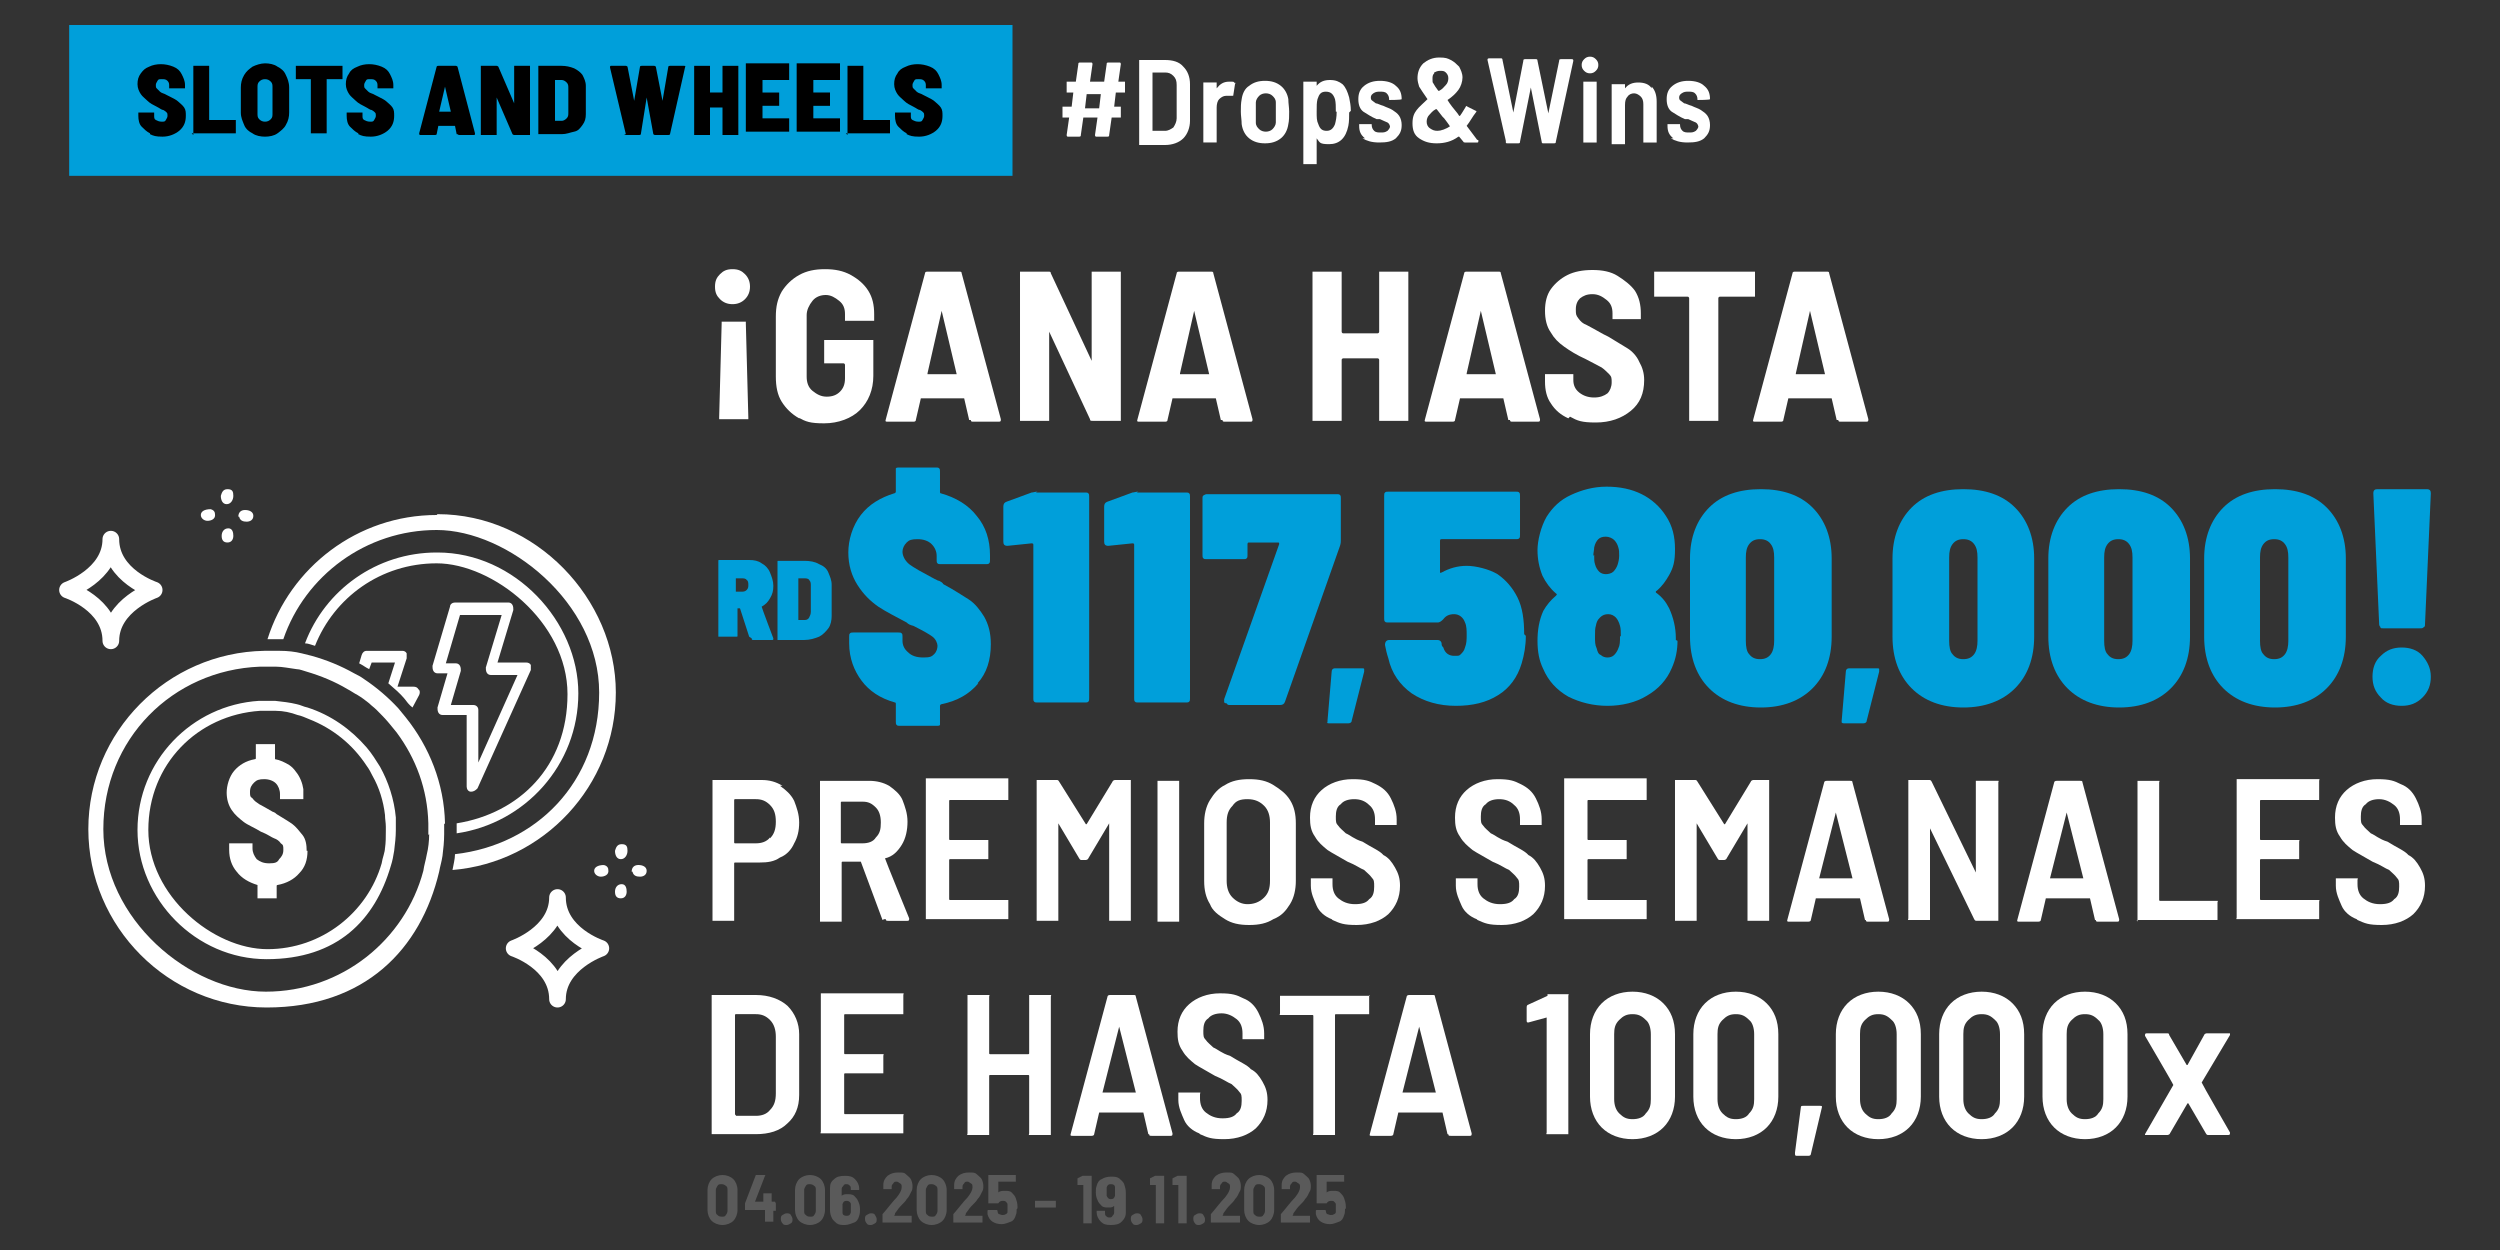 <?xml version="1.0" encoding="UTF-8"?>
<svg id="Layer_1" xmlns="http://www.w3.org/2000/svg" version="1.1" viewBox="0 0 300 150">
  <rect x="0" y="0" width="300" height="150" fill="#333333" stroke="none"/>
  <!-- Generator: Adobe Illustrator 29.6.1, SVG Export Plug-In . SVG Version: 2.1.1 Build 9)  -->
  <defs>
    <style>
      .st0 {
        fill: #009fda;
      }

      .st1 {
        fill: #5a5a5a;
      }

      .st2 {
        fill: none;
        stroke: #fff;
        stroke-linecap: round;
        stroke-linejoin: round;
        stroke-width: 2px;
      }

      .st3 {
        fill: #fff;
      }
    </style>
  </defs>
  <rect class="st0" x="8.3" y="3" width="113.2" height="18.1"/>
  <g>
    <g>
      <path class="st3" d="M89.4,32.9c.4.4.6.9.6,1.5s-.2,1.1-.6,1.5-.9.6-1.5.6-1.1-.2-1.5-.6-.6-.8-.6-1.5.2-1.1.6-1.5.8-.6,1.5-.6,1.1.2,1.5.6ZM86.7,38.6h2.8s0,.2,0,.2l.3,11.3s0,.2,0,.2h-3.5s0-.2,0-.2l.3-11.3s0-.2,0-.2h0Z"/>
      <path class="st3" d="M95.9,50.2c-.9-.5-1.6-1.2-2.1-2s-.7-1.8-.7-3v-7.2c0-1.2.2-2.1.7-3,.5-.8,1.2-1.5,2.1-2s1.9-.7,3.1-.7,2.2.2,3.1.7c.9.5,1.6,1.1,2.1,1.9s.7,1.7.7,2.8v.6s0,.2,0,.2h-3.5s0-.2,0-.2v-.6c0-.7-.2-1.2-.7-1.6s-1-.7-1.6-.7-1.2.2-1.6.7-.7,1.1-.7,1.7v7.4c0,.7.2,1.3.7,1.7s1,.7,1.7.7,1.2-.2,1.6-.6.6-.9.6-1.6v-1.6s0-.2-.2-.2h-2.3c0,0,0-.2,0-.2v-2.4s0-.2,0-.2.2,0,.2,0h5.7c0,0,0,.2,0,.2v4.1c0,1.7-.6,3.1-1.6,4.1s-2.6,1.6-4.3,1.6-2.2-.2-3.1-.7h.2Z"/>
      <path class="st3" d="M116.3,50.4l-.6-2.6h-5.2l-.6,2.6c0,.2-.2.2-.3.2h-3.1c-.2,0-.3,0-.2-.3l4.7-17.5c0-.2.2-.2.3-.2h3.8c.2,0,.3,0,.3.2l4.7,17.5h0c0,.2,0,.3-.2.3h-3.1c-.2,0-.3,0-.3-.2h0ZM111.3,44.9h3.5l-1.8-7.6h0l-1.7,7.5h0s0,0,0,0h0Z"/>
      <path class="st3" d="M131,32.6h3.5s0,.2,0,.2v17.5s0,.2,0,.2h-3.4c-.2,0-.3,0-.3-.2l-4.9-10.5h0c0,0,0,0,0,0v10.7h-3.5s0-.2,0-.2v-17.5s0-.2,0-.2h3.4c.2,0,.3,0,.3.2l4.9,10.5h0c0,0,0,0,0,0v-10.5s0-.2,0-.2h0Z"/>
      <path class="st3" d="M146.5,50.4l-.6-2.6h-5.2l-.6,2.6c0,.2-.2.2-.3.2h-3.1c-.2,0-.3,0-.2-.3l4.7-17.5c0-.2.2-.2.3-.2h3.8c.2,0,.3,0,.3.2l4.7,17.5h0c0,.2,0,.3-.2.3h-3.1c-.2,0-.3,0-.3-.2h0ZM141.6,44.9h3.5l-1.8-7.6h0l-1.7,7.5h0s0,0,0,0h0Z"/>
      <path class="st3" d="M165.5,32.6h3.5s0,.2,0,.2v17.5s0,.2,0,.2h-3.5s0-.2,0-.2v-7.1s0-.2-.2-.2h-4.1c0,0-.2,0-.2.2v7.1s0,.2,0,.2h-3.5s0-.2,0-.2v-17.5s0-.2,0-.2h3.5s0,.2,0,.2v7s0,.2.2.2h4.1c0,0,.2,0,.2-.2v-7s0-.2,0-.2Z"/>
      <path class="st3" d="M181,50.4l-.6-2.6h-5.2l-.6,2.6c0,.2-.2.2-.3.2h-3.1c-.2,0-.3,0-.2-.3l4.7-17.5c0-.2.2-.2.3-.2h3.8c.2,0,.3,0,.3.2l4.7,17.5h0c0,.2,0,.3-.2.3h-3.1c-.2,0-.3,0-.3-.2h0ZM176,44.9h3.5l-1.8-7.6h0l-1.7,7.5h0s0,0,0,0h0Z"/>
      <path class="st3" d="M188.2,50.2c-.9-.4-1.6-1-2.1-1.8-.5-.7-.7-1.6-.7-2.6v-.7s0-.2,0-.2.2,0,.2,0h3.2c0,0,0,.2,0,.2v.5c0,.6.2,1.1.7,1.5s1.1.6,1.8.6,1.2-.2,1.6-.5c.3-.3.5-.8.5-1.3s0-.7-.3-1c-.2-.2-.6-.6-.9-.8-.4-.2-1.1-.6-1.9-1-1.1-.5-1.9-1-2.6-1.5s-1.2-1-1.6-1.7c-.5-.7-.7-1.6-.7-2.6s.2-1.9.7-2.6c.5-.7,1.2-1.3,2-1.7.8-.4,1.8-.6,3-.6s2.2.2,3,.7,1.6,1.1,2.1,1.8c.5.8.7,1.7.7,2.7v.5s0,.2,0,.2-.2,0-.2,0h-3.2c0,0,0-.2,0-.2v-.5c0-.7-.2-1.2-.7-1.6s-1-.7-1.7-.7-1.1.2-1.5.5c-.3.3-.5.7-.5,1.3s0,.7.3,1.1.5.6,1,.8c.4.2,1.1.6,2,1.1l.6.3c1,.6,1.8,1.1,2.3,1.4s1.1.9,1.4,1.6c.4.7.6,1.4.6,2.2,0,1.6-.5,2.8-1.6,3.7s-2.5,1.4-4.2,1.4-2.2-.2-3.1-.7l-.2.2h0Z"/>
      <path class="st3" d="M210.6,32.6s0,.2,0,.2v2.6s0,.2,0,.2h-4.2c0,0-.2,0-.2.2v14.5s0,.2,0,.2h-3.5s0-.2,0-.2v-14.5s0-.2-.2-.2h-4s0-.2,0-.2v-2.6s0-.2,0-.2h12.3Z"/>
      <path class="st3" d="M220.4,50.4l-.6-2.6h-5.2l-.6,2.6c0,.2-.2.2-.3.2h-3.1c-.2,0-.3,0-.2-.3l4.7-17.5c0-.2.2-.2.3-.2h3.8c.2,0,.3,0,.3.2l4.7,17.5h0c0,.2,0,.3-.2.3h-3.1c-.2,0-.3,0-.3-.2h0ZM215.5,44.9h3.5l-1.8-7.6h0l-1.7,7.5h0Z"/>
    </g>
    <g>
      <path class="st3" d="M93.6,94.3c.7.5,1.3,1,1.7,1.8.3.8.6,1.6.6,2.6s-.2,1.8-.6,2.5c-.3.7-.9,1.4-1.7,1.7-.7.5-1.5.6-2.4.6h-3s-.1,0-.1.1v6.9h-2.6v-16.9h5.9c.9,0,1.7.2,2.5.7h-.2,0ZM92.4,100.6c.5-.5.7-1.1.7-2s-.2-1.5-.7-2c-.5-.5-1-.7-1.7-.7h-2.5s-.1,0-.1.1v5.1s0,.1.1.1h2.5c.7,0,1.3-.2,1.7-.7Z"/>
      <path class="st3" d="M105.9,110.4l-2.6-7h-2.2s-.1,0-.1.1v7.1h-2.6v-16.9h5.9c.9,0,1.7.2,2.4.6.7.5,1.3,1,1.6,1.7.3.8.6,1.6.6,2.6s-.2,2-.7,2.8c-.5.8-1.1,1.4-2,1.6h0c0,.1,2.9,7.2,2.9,7.2h0c0,.2,0,.3-.2.3h-2.3c-.2,0-.3,0-.3-.2h-.2,0ZM100.9,96.3v4.8s0,.1.1.1h2.5c.7,0,1.3-.2,1.6-.7.5-.5.6-1,.6-1.8s-.2-1.4-.6-1.8c-.5-.5-.9-.7-1.6-.7h-2.5s-.1,0-.1.1h0Z"/>
      <path class="st3" d="M121,96h-7s-.1,0-.1.1v4.6s0,.1.1.1h4.6v2.3h-4.6s-.1,0-.1.1v4.7s0,.1.1.1h7v2.3h-9.9v-16.9h9.9v2.5h0Z"/>
      <path class="st3" d="M133.2,93.6h2.5v16.9h-2.6v-11.7h0l-2.5,4.2c0,.1-.2.2-.3.2h-.5c-.1,0-.2,0-.3-.2l-2.5-4.2h0v11.7h-2.6v-16.9h2.4c.1,0,.2,0,.3.2l3.2,5.1h.1l3.1-5.1c0-.1.2-.2.3-.2h-.6Z"/>
      <path class="st3" d="M138.9,110.6v-16.9h2.6v16.9h-2.6Z"/>
      <path class="st3" d="M147,110.3c-.8-.5-1.5-1-1.8-1.8-.5-.8-.7-1.7-.7-2.8v-6.9c0-1,.2-2,.7-2.8.5-.8,1-1.4,1.8-1.8.8-.5,1.7-.7,2.9-.7s2.1.2,2.9.7c.8.5,1.5,1,2,1.8.5.8.7,1.7.7,2.8v6.9c0,1-.2,2-.7,2.8-.5.8-1,1.4-2,1.8-.8.5-1.7.7-2.9.7s-2.1-.2-2.9-.7ZM151.7,107.7c.5-.5.7-1.1.7-2v-7c0-.8-.2-1.5-.7-2-.5-.5-1.1-.8-2-.8s-1.4.2-1.8.8c-.5.5-.7,1.1-.7,2v7c0,.8.2,1.5.7,2,.5.5,1.1.8,1.8.8s1.4-.2,2-.8Z"/>
      <path class="st3" d="M159.8,110.3c-.8-.3-1.5-.9-1.8-1.6s-.7-1.5-.7-2.4v-.9h2.6v.7c0,.7.2,1.3.7,1.7s1.1.7,2,.7,1.4-.2,1.7-.6c.5-.3.6-.9.6-1.5s0-.8-.3-1.1c-.2-.3-.6-.6-.9-.9-.5-.2-1-.6-2-1-1-.6-1.8-1-2.4-1.4-.6-.5-1.1-.9-1.5-1.6-.5-.7-.6-1.4-.6-2.3,0-1.4.5-2.5,1.4-3.3s2.2-1.3,3.7-1.3,2,.2,2.8.6,1.4.9,1.8,1.7.7,1.6.7,2.5v.7h-2.6v-.7c0-.7-.2-1.3-.7-1.7-.5-.5-1.1-.7-1.8-.7s-1.3.2-1.6.6c-.5.3-.6.9-.6,1.5s0,.8.3,1.1c.2.3.6.6.9.9.5.2,1,.7,2,1,1.1.7,2.1,1.1,2.5,1.6.6.3,1,.8,1.4,1.5s.6,1.3.6,2.2c0,1.4-.5,2.5-1.4,3.4-.9.8-2.2,1.3-3.8,1.3s-2-.2-2.9-.6h0Z"/>
      <path class="st3" d="M177.2,110.3c-.8-.3-1.5-.9-1.8-1.6s-.7-1.5-.7-2.4v-.9h2.6v.7c0,.7.2,1.3.7,1.7s1.1.7,2,.7,1.4-.2,1.7-.6c.5-.3.6-.9.6-1.5s0-.8-.3-1.1c-.2-.3-.6-.6-.9-.9-.5-.2-1-.6-2-1-1-.6-1.8-1-2.4-1.4-.6-.5-1.1-.9-1.5-1.6-.5-.7-.6-1.4-.6-2.3,0-1.4.5-2.5,1.4-3.3s2.2-1.3,3.7-1.3,2,.2,2.8.6,1.4.9,1.8,1.7.7,1.6.7,2.5v.7h-2.6v-.7c0-.7-.2-1.3-.7-1.7-.5-.5-1.1-.7-1.8-.7s-1.3.2-1.6.6c-.5.3-.6.9-.6,1.5s0,.8.3,1.1c.2.3.6.6.9.9.5.2,1,.7,2,1,1.1.7,2.1,1.1,2.5,1.6.6.3,1,.8,1.4,1.5s.6,1.3.6,2.2c0,1.4-.5,2.5-1.4,3.4-.9.8-2.2,1.3-3.8,1.3s-2-.2-2.9-.6h0Z"/>
      <path class="st3" d="M197.6,96h-7s-.1,0-.1.1v4.6s0,.1.1.1h4.6v2.3h-4.6s-.1,0-.1.1v4.7s0,.1.1.1h7v2.3h-9.9v-16.9h9.9v2.5h0Z"/>
      <path class="st3" d="M209.8,93.6h2.5v16.9h-2.6v-11.7h0l-2.5,4.2c0,.1-.2.2-.3.2h-.5c-.1,0-.2,0-.3-.2l-2.5-4.2h0v11.7h-2.6v-16.9h2.4c.1,0,.2,0,.3.2l3.2,5.1h.1l3.1-5.1c0-.1.2-.2.3-.2h-.6Z"/>
      <path class="st3" d="M223.8,110.4l-.6-2.6h-5.3l-.6,2.6c0,.1-.1.2-.3.2h-2.3c-.2,0-.3,0-.2-.3l4.4-16.4c0-.1.1-.2.3-.2h2.8c.2,0,.3,0,.3.2l4.4,16.4h0c0,.2,0,.3-.2.3h-2.3c-.2,0-.3,0-.3-.2ZM218.5,105.4h3.8l-2-7.9h0l-2,7.9h.1Z"/>
      <path class="st3" d="M237.2,93.7h2.6c.1,0,0,.1,0,.2v16.6h-2.6c-.1,0-.2,0-.3-.2l-5.3-10.9h0v11h-2.6c-.1,0,0-.1,0-.2v-16.6h2.5c.1,0,.2,0,.3.2l5.3,10.9h0v-11h.1Z"/>
      <path class="st3" d="M251.4,110.4l-.6-2.6h-5.3l-.6,2.6c0,.1-.1.2-.3.2h-2.3c-.2,0-.3,0-.2-.3l4.4-16.4c0-.1.1-.2.3-.2h2.8c.2,0,.3,0,.3.2l4.4,16.4h0c0,.2,0,.3-.2.3h-2.3c-.2,0-.3,0-.3-.2h0ZM246.2,105.4h3.8l-2-7.9h0l-2,7.9h.1Z"/>
      <path class="st3" d="M256.5,110.6v-16.9h2.6c.1,0,0,.1,0,.2v14.1s0,.1.1.1h6.9c.1,0,0,.1,0,.2v2.1h-9.8.1,0Z"/>
      <path class="st3" d="M278.3,96h-7s-.1,0-.1.1v4.6s0,.1.1.1h4.6c.1,0,0,.1,0,.2v2.1h-4.6s-.1,0-.1.1v4.7s0,.1.1.1h7c.1,0,0,.1,0,.2v2.1h-9.9c-.1,0,0-.1,0-.2v-16.6h9.9c.1,0,0,.1,0,.2v2.3h0Z"/>
      <path class="st3" d="M282.8,110.3c-.8-.3-1.5-.9-1.8-1.6s-.7-1.5-.7-2.4v-.9h2.6c.1,0,0,.1,0,.2v.5c0,.7.2,1.3.7,1.7s1.1.7,2,.7,1.4-.2,1.7-.6c.5-.3.6-.9.6-1.5s0-.8-.3-1.1c-.2-.3-.6-.6-.9-.9-.5-.2-1-.6-2-1-1-.6-1.8-1-2.4-1.4-.6-.5-1.1-.9-1.5-1.6-.5-.7-.6-1.4-.6-2.3,0-1.4.5-2.5,1.4-3.3.9-.8,2.2-1.3,3.7-1.3s2,.2,2.8.6c.8.3,1.4.9,1.8,1.7s.7,1.6.7,2.5v.7h-2.6v-.7c0-.7-.2-1.3-.7-1.7s-1.1-.7-1.8-.7-1.3.2-1.6.6c-.5.3-.6.9-.6,1.5s0,.8.3,1.1c.2.3.6.6.9.9.5.2,1,.7,2,1,1.1.7,2.1,1.1,2.5,1.6.6.3,1,.8,1.4,1.5s.6,1.3.6,2.2c0,1.4-.5,2.5-1.4,3.4-.9.8-2.2,1.3-3.8,1.3s-2-.2-2.9-.6h0Z"/>
    </g>
    <g>
      <path class="st3" d="M85.4,136.3v-16.9h5.3c1.6,0,2.9.5,3.8,1.3.9.9,1.4,2.1,1.4,3.4v7.3c0,1.5-.5,2.6-1.4,3.4-.9.9-2.2,1.3-3.8,1.3h-5.3ZM88.3,133.9h2.4c.7,0,1.3-.2,1.7-.7.5-.5.7-1.1.7-2v-6.8c0-.8-.2-1.5-.7-2s-1-.7-1.7-.7h-2.4s-.1,0-.1.1v11.9s0,.1.1.1h0Z"/>
      <path class="st3" d="M108.4,121.7h-7s-.1,0-.1.1v4.6s0,.1.1.1h4.6c.1,0,0,.1,0,.2v2.1h-4.6s-.1,0-.1.1v4.7s0,.1.1.1h7c.1,0,0,.1,0,.2v2.1h-9.9c-.1,0,0-.1,0-.2v-16.6h9.9c.1,0,0,.1,0,.2v2.3h0Z"/>
      <path class="st3" d="M123.5,119.4h2.6c.1,0,0,.1,0,.2v16.6h-2.6c-.1,0,0-.1,0-.2v-6.9s0-.1-.1-.1h-4.6s-.1,0-.1.1v7.1h-2.6c-.1,0,0-.1,0-.2v-16.6h2.6c.1,0,0,.1,0,.2v6.8s0,.1.1.1h4.6s.1,0,.1-.1v-7h0Z"/>
      <path class="st3" d="M137.8,136.1l-.6-2.6h-5.3l-.6,2.6c0,.1-.1.2-.3.2h-2.3c-.2,0-.3,0-.2-.3l4.4-16.4c0-.1.1-.2.3-.2h2.8c.2,0,.3,0,.3.2l4.4,16.4h0c0,.2,0,.3-.2.3h-2.3c-.2,0-.3,0-.3-.2h0ZM132.5,131.1h3.8l-2-7.9h0l-2,7.9h.1Z"/>
      <path class="st3" d="M143.9,136c-.8-.3-1.5-.9-1.8-1.6s-.7-1.5-.7-2.4v-.9h2.6c.1,0,0,.1,0,.2v.5c0,.7.2,1.3.7,1.7s1.1.7,2,.7,1.4-.2,1.7-.6c.5-.3.6-.9.6-1.5s0-.8-.3-1.1c-.2-.3-.6-.6-.9-.9-.5-.2-1-.6-2-1-1-.6-1.8-1-2.4-1.4-.6-.5-1.1-.9-1.5-1.6-.5-.7-.6-1.4-.6-2.3,0-1.4.5-2.5,1.4-3.3.9-.8,2.2-1.3,3.7-1.3s2,.2,2.8.6c.8.3,1.4.9,1.8,1.7s.7,1.6.7,2.5v.7h-2.6v-.7c0-.7-.2-1.3-.7-1.7s-1.1-.7-1.8-.7-1.3.2-1.6.6c-.5.3-.6.9-.6,1.5s0,.8.3,1.1c.2.3.6.6.9.9.5.2,1,.7,2,1,1.1.7,2.1,1.1,2.5,1.6.6.3,1,.8,1.4,1.5s.6,1.3.6,2.2c0,1.4-.5,2.5-1.4,3.4-.9.8-2.2,1.3-3.8,1.3s-2-.2-2.9-.6h0Z"/>
      <path class="st3" d="M164.3,119.4v2.3h-4s-.1,0-.1.1v14.4h-2.6c-.1,0,0-.1,0-.2v-14.1s0-.1-.1-.1h-3.9c-.1,0,0-.1,0-.2v-2.1h10.9-.1Z"/>
      <path class="st3" d="M173.7,136.1l-.6-2.6h-5.3l-.6,2.6c0,.1-.1.2-.3.2h-2.3c-.2,0-.3,0-.2-.3l4.4-16.4c0-.1.1-.2.3-.2h2.8c.2,0,.3,0,.3.2l4.4,16.4h0c0,.2,0,.3-.2.3h-2.3c-.2,0-.3,0-.3-.2h0ZM168.5,131.1h3.8l-2-7.9h0l-2,7.9h.1Z"/>
      <path class="st3" d="M185.7,119.3h2.5c.1,0,0,.1,0,.2v16.6h-2.6c-.1,0,0-.1,0-.2v-13.8h0l-2.2.6h0c-.1,0-.2,0-.2-.2v-1.6c0-.1,0-.2.1-.3l2.4-1.1h.3-.3Z"/>
      <path class="st3" d="M192.2,135.3c-.9-.9-1.4-2.2-1.4-3.7v-7.5c0-1.5.5-2.8,1.4-3.7.9-.9,2.2-1.4,3.7-1.4s2.8.5,3.7,1.4c.9.9,1.4,2.1,1.4,3.7v7.5c0,1.5-.5,2.8-1.4,3.7-.9.9-2.2,1.4-3.7,1.4s-2.8-.5-3.7-1.4ZM197.5,133.6c.5-.5.6-1,.6-1.7v-7.8c0-.7-.2-1.4-.6-1.7-.5-.5-.9-.7-1.6-.7s-1.1.2-1.6.7c-.5.5-.6,1-.6,1.7v7.8c0,.7.2,1.3.6,1.7.5.5.9.7,1.6.7s1.3-.2,1.6-.7Z"/>
      <path class="st3" d="M204.6,135.3c-.9-.9-1.4-2.2-1.4-3.7v-7.5c0-1.5.5-2.8,1.4-3.7.9-.9,2.2-1.4,3.7-1.4s2.8.5,3.7,1.4c.9.9,1.4,2.1,1.4,3.7v7.5c0,1.5-.5,2.8-1.4,3.7-.9.9-2.2,1.4-3.7,1.4s-2.8-.5-3.7-1.4ZM209.9,133.6c.5-.5.6-1,.6-1.7v-7.8c0-.7-.2-1.4-.6-1.7-.5-.5-.9-.7-1.6-.7s-1.1.2-1.6.7c-.5.5-.6,1-.6,1.7v7.8c0,.7.2,1.3.6,1.7.5.5.9.7,1.6.7s1.3-.2,1.6-.7Z"/>
      <path class="st3" d="M215.4,138.3l.7-5.4c0-.2.1-.2.3-.2h2c.2,0,.3,0,.2.3l-1.3,5.5c0,.1-.1.2-.3.2h-1.4c-.2,0-.2-.1-.2-.3h0Z"/>
      <path class="st3" d="M221.7,135.3c-.9-.9-1.4-2.2-1.4-3.7v-7.5c0-1.5.5-2.8,1.4-3.7.9-.9,2.2-1.4,3.7-1.4s2.8.5,3.7,1.4c.9.9,1.4,2.1,1.4,3.7v7.5c0,1.5-.5,2.8-1.4,3.7-.9.9-2.2,1.4-3.7,1.4s-2.8-.5-3.7-1.4ZM227,133.6c.5-.5.6-1,.6-1.7v-7.8c0-.7-.2-1.4-.6-1.7-.5-.5-.9-.7-1.6-.7s-1.1.2-1.6.7c-.5.5-.6,1-.6,1.7v7.8c0,.7.2,1.3.6,1.7.5.5.9.7,1.6.7s1.3-.2,1.6-.7Z"/>
      <path class="st3" d="M234.1,135.3c-.9-.9-1.4-2.2-1.4-3.7v-7.5c0-1.5.5-2.8,1.4-3.7.9-.9,2.2-1.4,3.7-1.4s2.8.5,3.7,1.4c.9.9,1.4,2.1,1.4,3.7v7.5c0,1.5-.5,2.8-1.4,3.7-.9.9-2.2,1.4-3.7,1.4s-2.8-.5-3.7-1.4ZM239.4,133.6c.5-.5.6-1,.6-1.7v-7.8c0-.7-.2-1.4-.6-1.7-.5-.5-.9-.7-1.6-.7s-1.1.2-1.6.7c-.5.5-.6,1-.6,1.7v7.8c0,.7.2,1.3.6,1.7.5.5.9.7,1.6.7s1.3-.2,1.6-.7Z"/>
      <path class="st3" d="M246.5,135.3c-.9-.9-1.4-2.2-1.4-3.7v-7.5c0-1.5.5-2.8,1.4-3.7.9-.9,2.2-1.4,3.7-1.4s2.8.5,3.7,1.4c.9.9,1.4,2.1,1.4,3.7v7.5c0,1.5-.5,2.8-1.4,3.7-.9.9-2.2,1.4-3.7,1.4s-2.8-.5-3.7-1.4ZM251.8,133.6c.5-.5.6-1,.6-1.7v-7.8c0-.7-.2-1.4-.6-1.7-.5-.5-.9-.7-1.6-.7s-1.1.2-1.6.7c-.5.5-.6,1-.6,1.7v7.8c0,.7.2,1.3.6,1.7.5.5.9.7,1.6.7s1.3-.2,1.6-.7Z"/>
      <path class="st3" d="M257.4,136.3v-.2l3.4-5.9h0c0-.1-3.4-5.9-3.4-5.9h0c0-.2,0-.3.2-.3h2.4c.2,0,.3,0,.3.2l2.1,3.6h.1l2-3.6c0-.1.2-.2.3-.2h2.8v.2l-3.4,5.7h0c0,.1,3.4,6,3.4,6h0c0,.2,0,.3-.2.3h-2.4c-.1,0-.2,0-.3-.2l-2.1-3.6h-.1l-2.1,3.6c0,.1-.2.2-.3.2h-2.8.1Z"/>
    </g>
    <g>
      <path class="st1" d="M85.4,146.5c-.3-.3-.5-.8-.5-1.3v-2.4c0-.5.2-1,.5-1.3.3-.3.8-.5,1.3-.5s1,.2,1.3.5c.3.3.5.8.5,1.3v2.4c0,.5-.2,1-.5,1.3-.3.3-.8.5-1.3.5s-1-.2-1.3-.5ZM87.1,145.8c.1-.1.2-.3.2-.5v-2.5c0-.2,0-.4-.2-.5-.1-.1-.3-.2-.5-.2s-.4,0-.5.2-.2.3-.2.5v2.5c0,.2,0,.4.2.5.1.1.2.2.5.2s.4,0,.5-.2Z"/>
      <path class="st1" d="M93.1,144.4h0v.9h0s0,0,0,0h-.3v1.3h0c0,.1,0,0,0,0h-1v-1.4h-2.4c0,0,0,0,0,0v-.8l1.3-3.4s0,0,.1,0h1c0,0,.1,0,0,.1l-1.2,3.1h1v-1h0c0-.1,0,0,0,0h1v1h.4Z"/>
      <path class="st1" d="M93.9,146.8c-.1-.1-.2-.3-.2-.5s0-.4.2-.5.3-.2.5-.2.4,0,.5.2.2.3.2.5,0,.4-.2.5-.3.2-.5.2-.4,0-.5-.2Z"/>
      <path class="st1" d="M95.9,146.5c-.3-.3-.5-.8-.5-1.3v-2.4c0-.5.2-1,.5-1.3.3-.3.8-.5,1.3-.5s1,.2,1.3.5c.3.3.5.8.5,1.3v2.4c0,.5-.2,1-.5,1.3-.3.3-.8.5-1.3.5s-1-.2-1.3-.5ZM97.7,145.8c.1-.1.2-.3.2-.5v-2.5c0-.2,0-.4-.2-.5-.1-.1-.3-.2-.5-.2s-.4,0-.5.2-.2.3-.2.5v2.5c0,.2,0,.4.2.5.1.1.2.2.5.2s.4,0,.5-.2Z"/>
      <path class="st1" d="M103.2,145.1c0,.3,0,.5-.1.8-.1.4-.3.7-.6.8s-.7.3-1.1.3-.7,0-1-.2c-.2-.2-.5-.4-.6-.7h0c-.1-.2-.2-.5-.2-.9v-2.6c0-.5.1-.8.5-1.1.3-.3.7-.4,1.3-.4s.9.1,1.2.4.5.7.5,1.1v.2h0s0,0,0,0h-1c0,0,0,0,0,0h0c0-.3,0-.4-.1-.5s-.2-.2-.4-.2-.3,0-.4.2c-.1.1-.2.2-.2.4v.8h0c.2-.2.5-.2.7-.2s.6,0,.8.2c.2.2.4.4.5.7.1.2.2.5.2.9h0ZM102.1,145c0-.2,0-.4,0-.5,0-.2-.2-.4-.5-.4s-.4.1-.5.4c0,.1,0,.3,0,.5v.5c0,.3.2.4.5.4s.4-.1.5-.4v-.5h0Z"/>
      <path class="st1" d="M104,146.8c-.1-.1-.2-.3-.2-.5s0-.4.2-.5.3-.2.5-.2.4,0,.5.2.2.3.2.5,0,.4-.2.5-.3.2-.5.2-.4,0-.5-.2Z"/>
      <path class="st1" d="M107.3,145.9h2.1v.8h0c0,.1,0,0,0,0h-3.5v-1c.7-.8,1.2-1.5,1.7-2,.4-.5.6-.9.6-1.2s0-.4-.2-.5-.2-.2-.4-.2-.3,0-.4.2c-.1.1-.2.2-.2.4v.3h0s0,0,0,0h-1v-.5c0-.5.2-.8.5-1.1.4-.3.8-.4,1.3-.4s.7,0,.9.2.5.4.6.6.2.5.2.8,0,.5-.2.8c-.1.2-.2.5-.5.8-.1.2-.3.4-.5.6s-.4.4-.6.7l-.3.4h0q0,.1,0,.1Z"/>
      <path class="st1" d="M110.5,146.5c-.3-.3-.5-.8-.5-1.3v-2.4c0-.5.2-1,.5-1.3.3-.3.8-.5,1.3-.5s1,.2,1.3.5c.3.3.5.8.5,1.3v2.4c0,.5-.2,1-.5,1.3-.3.3-.8.5-1.3.5s-1-.2-1.3-.5ZM112.3,145.8c.1-.1.2-.3.2-.5v-2.5c0-.2,0-.4-.2-.5-.1-.1-.3-.2-.5-.2s-.4,0-.5.2-.2.3-.2.5v2.5c0,.2,0,.4.2.5.1.1.2.2.5.2s.4,0,.5-.2Z"/>
      <path class="st1" d="M115.8,145.9h2.1v.8h0c0,.1,0,0,0,0h-3.5v-1c.7-.8,1.2-1.5,1.7-2,.4-.5.6-.9.6-1.2s0-.4-.2-.5-.2-.2-.4-.2-.3,0-.4.2c-.1.1-.2.2-.2.4v.3h0s0,0,0,0h-1v-.5c0-.5.2-.8.5-1.1.4-.3.8-.4,1.3-.4s.7,0,.9.2.5.4.6.6.2.5.2.8,0,.5-.2.8c-.1.2-.2.5-.5.8-.1.2-.3.4-.5.6s-.4.4-.6.7l-.3.4h0q0,.1,0,.1Z"/>
      <path class="st1" d="M122,145.1c0,.2,0,.5-.1.7-.1.4-.3.7-.6.8s-.7.3-1.1.3-.8-.1-1.1-.3-.5-.5-.6-.9c0-.1,0-.2,0-.4h0c0,0,0-.1.1-.1h1c0,0,.1,0,.1.1h0c0,.2.1.4.2.4s.2.1.4.1.2,0,.4-.1.2-.2.2-.3v-.9c0-.1-.1-.2-.2-.3s-.2-.1-.4-.1-.4.1-.5.3c0,0,0,0-.1,0h-1.1c0,0,0,0,0,0v-3.4h0c0-.1,0,0,0,0h3.3v.8h0c0,.1,0,0,0,0h-2.1v1.3h0c.2-.2.5-.2.8-.2s.6,0,.8.2c.2.2.4.4.5.7.1.3.2.6.2,1v.2h0Z"/>
      <path class="st1" d="M124.2,144.9h0v-.8h0c0-.1,0,0,0,0h2.5c0,0,0,0,0,0v.8h0s0,0,0,0h-2.5Z"/>
      <path class="st1" d="M129.9,141.1h1.1v5.7h0c0,.1,0,0,0,0h-1c0,0,0,0,0,0v-4.6h-.7c0,.1,0,.1,0,0v-.8l.8-.4h.1-.1Z"/>
      <path class="st1" d="M135.1,145.5c0,.5-.2.8-.5,1.1-.3.3-.7.4-1.3.4s-.9-.1-1.2-.4-.5-.7-.5-1.1v-.2h0c0-.1,0,0,0,0h1v.2c0,.2,0,.3.1.4s.2.2.4.2.3,0,.4-.2c.1-.1.2-.2.2-.4v-.8h0c-.2.2-.4.2-.7.2s-.6,0-.8-.2c-.2-.2-.4-.4-.5-.7-.1-.2-.2-.5-.2-.9s0-.5.1-.8c.1-.4.3-.7.6-.8.3-.2.7-.3,1.1-.3s.7,0,1,.2c.2.2.5.4.6.7h0c.1.3.2.6.2,1v2.6h0ZM133.8,143.5c0-.1,0-.3,0-.5v-.5c0-.3-.2-.4-.5-.4s-.4.1-.5.4v.5c0,.2,0,.4,0,.5.1.2.2.4.5.4s.4-.1.5-.4h0Z"/>
      <path class="st1" d="M135.9,146.8c-.1-.1-.2-.3-.2-.5s0-.4.2-.5.3-.2.5-.2.4,0,.5.2.2.3.2.5,0,.4-.2.5-.3.2-.5.2-.4,0-.5-.2Z"/>
      <path class="st1" d="M138.6,141.1h1.1v5.7h0c0,.1,0,0,0,0h-1c0,0,0,0,0,0v-4.6h-.7c0,.1,0,.1,0,0v-.8l.8-.4h.1-.1Z"/>
      <path class="st1" d="M141.3,141.1h1.1v5.7h0c0,.1,0,0,0,0h-1c0,0,0,0,0,0v-4.6h-.7c0,.1,0,.1,0,0v-.8l.8-.4h.1-.1Z"/>
      <path class="st1" d="M143.4,146.8c-.1-.1-.2-.3-.2-.5s0-.4.2-.5.3-.2.5-.2.4,0,.5.2.2.3.2.5,0,.4-.2.5-.3.2-.5.2-.4,0-.5-.2Z"/>
      <path class="st1" d="M146.7,145.9h2.1v.8h0c0,.1,0,0,0,0h-3.5v-1c.7-.8,1.2-1.5,1.7-2,.4-.5.6-.9.6-1.2s0-.4-.2-.5-.2-.2-.4-.2-.3,0-.4.2c-.1.1-.2.2-.2.4v.3h0s0,0,0,0h-1v-.5c0-.5.2-.8.5-1.1.4-.3.8-.4,1.3-.4s.7,0,.9.2.5.4.6.6.2.5.2.8,0,.5-.2.8c-.1.2-.2.5-.5.8-.1.2-.3.4-.5.6s-.4.4-.6.7l-.3.4h0q0,.1,0,.1Z"/>
      <path class="st1" d="M149.8,146.5c-.3-.3-.5-.8-.5-1.3v-2.4c0-.5.2-1,.5-1.3.3-.3.8-.5,1.3-.5s1,.2,1.3.5c.3.3.5.8.5,1.3v2.4c0,.5-.2,1-.5,1.3-.3.3-.8.5-1.3.5s-1-.2-1.3-.5ZM151.6,145.8c.1-.1.2-.3.2-.5v-2.5c0-.2,0-.4-.2-.5-.1-.1-.3-.2-.5-.2s-.4,0-.5.2-.2.3-.2.5v2.5c0,.2,0,.4.2.5.1.1.2.2.5.2s.4,0,.5-.2Z"/>
      <path class="st1" d="M155.1,145.9h2.1v.8h0c0,.1,0,0,0,0h-3.5v-1c.7-.8,1.2-1.5,1.7-2,.4-.5.6-.9.6-1.2s0-.4-.2-.5-.2-.2-.4-.2-.3,0-.4.2c-.1.1-.2.2-.2.4v.3h0s0,0,0,0h-1v-.5c0-.5.2-.8.5-1.1.4-.3.8-.4,1.3-.4s.7,0,.9.2.5.4.6.6.2.5.2.8,0,.5-.2.8c-.1.2-.2.5-.5.8-.1.2-.3.4-.5.6s-.4.4-.6.7l-.3.4h0q0,.1,0,.1Z"/>
      <path class="st1" d="M161.4,145.1c0,.2,0,.5-.1.7-.1.4-.3.7-.6.8s-.7.3-1.1.3-.8-.1-1.1-.3-.5-.5-.6-.9c0-.1,0-.2,0-.4h0c0,0,0-.1.1-.1h1c0,0,.1,0,.1.1h0c0,.2.1.4.2.4s.2.1.4.1.2,0,.4-.1.2-.2.2-.3v-.9c0-.1-.1-.2-.2-.3s-.2-.1-.4-.1-.4.1-.5.3c0,0,0,0-.1,0h-1.1c0,0,0,0,0,0v-3.4h0c0-.1,0,0,0,0h3.3v.8h0c0,.1,0,0,0,0h-2.1v1.3h0c.2-.2.5-.2.8-.2s.6,0,.8.2c.2.2.4.4.5.7.1.3.2.6.2,1v.2h0Z"/>
    </g>
    <g>
      <path class="st0" d="M89.9,76.4l-1.1-3.4s0,0-.1,0h-.2s0,0,0,0v3.3h0c0,.1,0,.1-.1.1h-2.2v-9.1h0c0-.1,0-.1.1-.1h3.6c.6,0,1.1.1,1.5.4.4.2.8.6,1,1.1s.4,1,.4,1.6-.1,1-.4,1.5-.5.7-1,1h0c0,.1,1.4,3.8,1.4,3.8h0c0,.2,0,.2-.2.2h-2.2c-.1,0-.2,0-.2-.2h0ZM88.3,69.4v1.6s0,0,0,0h.7c.2,0,.4,0,.6-.2.2-.2.2-.4.2-.6s0-.5-.2-.6c-.1-.2-.4-.2-.6-.2h-.7s0,0,0,0h0Z"/>
      <path class="st0" d="M93.3,76.5h0v-9.1h0c0-.1,0-.1.1-.1h3.1c.7,0,1.3.1,1.8.4.5.2.9.5,1.1,1s.4.9.4,1.5v3.7c0,.5-.1,1.1-.4,1.5s-.7.8-1.1,1c-.5.2-1.1.4-1.8.4h-3.2v-.2ZM95.9,74.4h.7c.2,0,.4-.1.5-.3s.2-.4.2-.7v-3.1c0-.3,0-.5-.2-.7-.1-.2-.4-.2-.6-.2h-.7s0,0,0,0v5s0,0,0,0h0Z"/>
      <path class="st0" d="M117.4,82c-1.1,1.3-2.5,2.1-4.4,2.5-.1,0-.2.1-.2.2v1.9c0,.2,0,.3,0,.4-.1.1-.2.1-.4.1h-4.4c-.2,0-.3,0-.4-.1s-.1-.2-.1-.4v-2.1c0-.1,0-.2-.1-.2-1.8-.5-3.1-1.4-4-2.6s-1.5-2.7-1.5-4.5v-.8c0-.2,0-.3.1-.4s.2-.1.4-.1h5.4c.2,0,.3,0,.4.1s.1.2.1.4v.5c0,.5.2,1,.7,1.4.4.4,1,.6,1.8.6s1-.1,1.3-.4c.3-.3.4-.7.4-1s-.2-.8-.6-1.1c-.4-.3-1.1-.7-2.3-1.3-.4-.1-.6-.2-.8-.4-1.3-.7-2.5-1.3-3.4-1.9-1-.7-1.8-1.5-2.5-2.6s-1.1-2.4-1.1-3.9.5-3.2,1.5-4.5c1-1.3,2.4-2.1,4-2.6.1,0,.2-.1.2-.2v-2.4c0-.2,0-.3,0-.4.1-.1.2-.1.4-.1h4.4c.2,0,.3,0,.4.1s.1.2.1.4v2.4c0,.1,0,.2.1.2,1.8.5,3.3,1.4,4.3,2.7,1.1,1.3,1.6,2.9,1.6,4.7v.6c0,.2,0,.3-.1.4s-.2.1-.4.1h-5.4c-.2,0-.3,0-.4-.1s-.1-.2-.1-.4v-.5c0-.5-.2-1-.6-1.4-.4-.4-1-.6-1.7-.6s-1,.1-1.3.4-.5.7-.5,1.1.2,1,.8,1.5c.5.4,1.6,1,3.1,1.8.1,0,.3.2.5.2.2.1.4.2.5.4,1.3.7,2.2,1.3,3,1.8s1.4,1.3,1.9,2.1c.5.9.8,1.9.8,3.3,0,1.9-.5,3.5-1.6,4.7h.2Z"/>
      <path class="st0" d="M124.3,59.1h5.9c.2,0,.3,0,.4.1s.1.2.1.4v24.2c0,.2,0,.3-.1.4s-.2.1-.4.1h-5.7c-.2,0-.3,0-.4-.1s-.1-.2-.1-.4v-18.4c0-.1,0-.2-.2-.2l-2.9.3h0c-.4,0-.5-.2-.5-.5v-4.2c0-.3.1-.5.4-.6l3-1.1c.2,0,.4-.1.7-.1h0Z"/>
      <path class="st0" d="M136.4,59.1h5.9c.2,0,.3,0,.4.1s.1.2.1.4v24.2c0,.2,0,.3-.1.4s-.2.1-.4.1h-5.7c-.2,0-.3,0-.4-.1s-.1-.2-.1-.4v-18.4c0-.1,0-.2-.2-.2l-2.9.3h0c-.4,0-.5-.2-.5-.5v-4.2c0-.3.1-.5.4-.6l3-1.1c.2,0,.4-.1.7-.1h0Z"/>
      <path class="st0" d="M146.9,84.3c0-.1,0-.2,0-.4l6.6-18.6c0-.2,0-.2-.2-.2h-3.4c-.1,0-.2,0-.2.2v1.3c0,.2,0,.3-.1.4s-.2.1-.4.1h-4.4c-.2,0-.3,0-.4-.1s-.1-.2-.1-.4v-6.8c0-.2,0-.3.2-.4s.2-.1.4-.1h15.5c.2,0,.3,0,.4.1.1.1.1.2.1.4v5c0,.2,0,.4-.1.7l-6.6,18.7c-.1.3-.3.4-.6.4h-6c-.2,0-.3,0-.4-.2h-.1Z"/>
      <path class="st0" d="M159.3,86.8c0,0,0-.2,0-.3l.5-5.9c0-.2.1-.4.4-.4h3.3c.1,0,.2,0,.2.1,0,0,0,.2,0,.3l-1.5,5.9c0,.2-.2.3-.4.3h-2.3c-.1,0-.2,0-.3-.1h.1Z"/>
      <path class="st0" d="M183.1,76.3c0,1.2-.2,2.3-.5,3.3-.5,1.7-1.5,3-2.8,3.8-1.4.9-3.1,1.3-5.1,1.3s-3.8-.5-5.3-1.5c-1.4-1-2.4-2.4-2.8-4.2-.2-.6-.3-1.1-.4-1.6h0c0-.4.2-.6.5-.6h5.8c.3,0,.5.2.5.5,0,.1,0,.2.2.4.2.7.7,1,1.3,1s.6,0,.8-.2.4-.4.5-.8c.2-.5.2-1,.2-1.5s0-1.1-.2-1.5c-.2-.6-.7-1-1.3-1s-1,.2-1.3.6c-.2.2-.4.4-.7.4h-5.9c-.2,0-.3,0-.4-.1s-.1-.2-.1-.4v-14.7c0-.2,0-.3.1-.4s.2-.1.4-.1h15.3c.2,0,.3,0,.4.1s.1.2.1.4v4.7c0,.2,0,.3-.1.4s-.2.1-.4.1h-8.9c-.1,0-.2,0-.2.2v3.6c0,0,0,.1,0,.2s.1,0,.2,0c.9-.5,1.9-.8,3-.8s2.7.4,3.7,1c1,.7,1.8,1.6,2.4,2.8s.8,2.7.8,4.4h0Z"/>
      <path class="st0" d="M201.3,76.9c0,1.1-.2,2.2-.7,3.3-.6,1.4-1.6,2.5-3,3.3-1.3.8-3,1.2-4.7,1.2s-3.3-.4-4.7-1.1c-1.4-.8-2.4-1.9-3-3.3-.5-1-.7-2.1-.7-3.4s.2-2.5.7-3.6c.4-.7.9-1.3,1.5-1.8.1-.1.2-.2,0-.3-.7-.6-1.2-1.3-1.6-2.1-.4-1-.6-2-.6-3.1s.4-2.8,1.1-4c.7-1.1,1.6-2,2.9-2.6,1.3-.6,2.7-1,4.3-1s3,.3,4.2.9,2.2,1.5,2.9,2.6c.8,1.2,1.1,2.5,1.1,4s-.2,2.2-.7,3.1c-.4.7-.8,1.3-1.5,1.9,0,0-.1,0-.1.1s0,.1,0,.1c.7.5,1.2,1.1,1.6,1.9.5,1.1.8,2.3.8,3.6v.2ZM191.3,66.6c0,.5,0,.8.1,1.1.1.4.3.7.5.9s.5.3.8.3.7-.1.9-.3c.2-.2.4-.5.5-.8.1-.3.2-.7.2-1.1s0-.7-.1-1c-.1-.4-.3-.7-.5-.9s-.6-.4-1-.4-.7.1-.9.3c-.2.2-.4.5-.5,1,0,.3-.1.6-.1,1h0ZM194.5,76.4c0-.5,0-1-.1-1.3-.1-.4-.3-.8-.5-1-.2-.2-.5-.4-.9-.4s-.7.1-1,.4-.4.5-.5,1c-.1.3-.1.7-.1,1.3s0,1,.2,1.4c.1.4.2.7.5.8.2.2.5.3.8.3s.6-.1.8-.3c.2-.2.4-.5.5-.8.2-.4.2-.8.2-1.5h0Z"/>
      <path class="st0" d="M205.1,82.6c-1.5-1.5-2.3-3.6-2.3-6.2v-9.4c0-2.5.8-4.6,2.3-6.1s3.6-2.2,6.2-2.2,4.7.7,6.2,2.2c1.5,1.5,2.3,3.6,2.3,6.1v9.4c0,2.6-.8,4.7-2.3,6.2s-3.6,2.3-6.2,2.3-4.7-.8-6.2-2.3ZM212.5,78.5c.3-.4.4-1,.4-1.6v-10c0-.7-.1-1.2-.4-1.6s-.7-.6-1.3-.6-1,.2-1.3.6-.4.9-.4,1.6v10c0,.7.1,1.3.4,1.6.3.4.7.6,1.3.6s1-.2,1.3-.6Z"/>
      <path class="st0" d="M221,86.8c0,0,0-.2,0-.3l.5-5.9c0-.2.1-.4.4-.4h3.4c.1,0,.2,0,.2.1,0,0,0,.2,0,.3l-1.5,5.9c0,.2-.2.3-.4.3h-2.3c-.1,0-.2,0-.3-.1h0Z"/>
      <path class="st0" d="M229.4,82.6c-1.5-1.5-2.3-3.6-2.3-6.2v-9.4c0-2.5.8-4.6,2.3-6.1s3.6-2.2,6.2-2.2,4.7.7,6.2,2.2c1.5,1.5,2.3,3.6,2.3,6.1v9.4c0,2.6-.8,4.7-2.3,6.2s-3.6,2.3-6.2,2.3-4.7-.8-6.2-2.3ZM236.9,78.5c.3-.4.4-1,.4-1.6v-10c0-.7-.1-1.2-.4-1.6s-.7-.6-1.3-.6-1,.2-1.3.6-.4.9-.4,1.6v10c0,.7.1,1.3.4,1.6.3.4.7.6,1.3.6s1-.2,1.3-.6Z"/>
      <path class="st0" d="M248.1,82.6c-1.5-1.5-2.3-3.6-2.3-6.2v-9.4c0-2.5.8-4.6,2.3-6.1s3.6-2.2,6.2-2.2,4.7.7,6.2,2.2c1.5,1.5,2.3,3.6,2.3,6.1v9.4c0,2.6-.8,4.7-2.3,6.2s-3.6,2.3-6.2,2.3-4.7-.8-6.2-2.3ZM255.5,78.5c.3-.4.4-1,.4-1.6v-10c0-.7-.1-1.2-.4-1.6s-.7-.6-1.3-.6-1,.2-1.3.6-.4.9-.4,1.6v10c0,.7.1,1.3.4,1.6.3.4.7.6,1.3.6s1-.2,1.3-.6Z"/>
      <path class="st0" d="M266.8,82.6c-1.5-1.5-2.3-3.6-2.3-6.2v-9.4c0-2.5.8-4.6,2.3-6.1s3.6-2.2,6.2-2.2,4.7.7,6.2,2.2c1.5,1.5,2.3,3.6,2.3,6.1v9.4c0,2.6-.8,4.7-2.3,6.2s-3.6,2.3-6.2,2.3-4.7-.8-6.2-2.3ZM274.2,78.5c.3-.4.4-1,.4-1.6v-10c0-.7-.1-1.2-.4-1.6s-.7-.6-1.3-.6-1,.2-1.3.6-.4.9-.4,1.6v10c0,.7.1,1.3.4,1.6.3.4.7.6,1.3.6s1-.2,1.3-.6Z"/>
      <path class="st0" d="M285.7,83.7c-.7-.7-1-1.5-1-2.5s.3-1.9,1-2.5c.7-.7,1.5-1,2.5-1s1.9.3,2.5,1,1,1.5,1,2.5-.3,1.8-1,2.5-1.5,1-2.5,1-1.9-.3-2.5-1ZM285.7,75.3c-.1-.1-.2-.2-.2-.4l-.7-15.7c0-.4.2-.5.5-.5h5.9c.4,0,.5.2.5.5l-.7,15.7c0,.2,0,.3-.2.4-.1.1-.2.1-.4.1h-4.4c-.2,0-.3,0-.4-.1Z"/>
    </g>
  </g>
  <g>
    <path class="st3" d="M135,11.1h-1.1l-.2,1.7h.8v1.3h-1.1l-.3,2.1c0,.1,0,.2-.2.2h-1.3c-.1,0-.2,0-.2-.2l.3-2.1h-1.7l-.3,2.1c0,.1,0,.2-.2.2h-1.3c-.1,0-.2,0-.2-.2l.3-2.1h-.8v-1.3h1.1l.2-1.7h-.8v-1.3h1.1l.3-2.1c0-.1,0-.2.2-.2h1.3c.1,0,.2,0,.2.2l-.3,2.1h1.7l.3-2.1c0-.1,0-.2.2-.2h1.3c.1,0,.2,0,.2.2l-.3,2.1h.8v1.2h0c0,.1,0,.1,0,.1ZM131.9,13l.2-1.7h-1.7l-.2,1.7h1.7Z"/>
    <path class="st3" d="M136.7,17.1V7.2h3.1c.9,0,1.7.2,2.2.8.5.5.8,1.2.8,2.1v4.4c0,.8-.3,1.6-.8,2.1-.5.5-1.3.8-2.2.8h-3.1ZM138.4,15.7h1.4c.4,0,.7-.2,1-.4.2-.3.4-.7.4-1.1v-4c0-.5-.1-.8-.4-1.1s-.6-.4-1-.4h-1.5v7h0Z"/>
    <path class="st3" d="M148.2,9.9c0,0,.1.1,0,.2l-.2,1.3c0,.1,0,.1-.2.1h-.7c-.3,0-.6.2-.8.4-.2.2-.3.6-.3,1v4.2h-1.6v-7.2h1.6v.7h0c.4-.5.8-.8,1.5-.8s.5,0,.7.2h0v-.2Z"/>
    <path class="st3" d="M149.9,16.6c-.5-.4-.8-1-.9-1.7,0-.5-.1-1-.1-1.5s0-1,.1-1.5c.1-.7.4-1.3.9-1.6.5-.4,1.1-.6,1.9-.6s1.4.2,1.9.6.8,1,.9,1.6c0,.5.1,1,.1,1.5s0,1.1-.1,1.5c-.1.7-.4,1.3-.9,1.7-.5.4-1.1.6-1.9.6s-1.4-.2-1.9-.6h0ZM152.7,15.5c.2-.2.4-.5.4-.8v-2.4c0-.4-.2-.6-.4-.8s-.5-.3-.8-.3-.6.1-.8.3-.4.5-.4.8v2.4c0,.4.2.6.4.8.2.2.5.3.8.3s.6-.1.8-.3Z"/>
    <path class="st3" d="M161.9,13.5c0,.5,0,1.1-.1,1.6-.3,1.5-1.1,2.2-2.3,2.2s-1.1-.2-1.5-.7h0v3.1h-1.6v-9.9h1.6v.5h0c.4-.5.9-.7,1.6-.7s1.1.2,1.5.5c.4.4.6.9.8,1.6.1.5.2,1,.2,1.6h0ZM160.3,13.4c0-.6,0-1.1-.1-1.5-.2-.6-.5-.9-1.1-.9s-.8.3-1,.9c-.1.4-.1.8-.1,1.5s0,1.1.2,1.5c.2.6.5.8,1,.8s.8-.3,1-.8c.1-.4.2-.8.2-1.5h0Z"/>
    <path class="st3" d="M163.8,16.6c-.5-.4-.7-.8-.7-1.5v-.2h1.5c0,.4.1.6.3.8.2.2.5.2.8.2s.5,0,.8-.2c.2-.2.3-.4.3-.5s-.1-.4-.3-.5c-.2-.1-.5-.2-.9-.4h-.4c-.7-.3-1.1-.6-1.6-.9-.4-.3-.6-.8-.6-1.5s.2-1.2.7-1.6,1.1-.6,1.9-.6,1.5.2,1.9.6c.5.4.7.9.7,1.6h0c0,.1-1.5.1-1.5.1h0c0-.4-.1-.6-.3-.8s-.5-.2-.8-.2-.5,0-.8.2-.3.4-.3.5,0,.3.2.4c.1.1.3.2.4.3.2,0,.5.2.9.3.4.2.8.3,1.1.5s.6.4.8.7.3.7.3,1.1c0,.7-.2,1.1-.7,1.6-.5.4-1.1.5-2,.5s-1.5-.2-2-.5h0Z"/>
    <path class="st3" d="M177.4,17s0,.1-.1.1h-1.5c0,0-.2,0-.2-.1l-.5-.6h-.1c-.8.6-1.7.8-2.6.8s-1.5-.2-2.1-.6-.8-1-.8-1.8.2-1.2.5-1.6.8-.8,1.3-1.3h0c-.5-.7-.8-1.2-1-1.5-.1-.3-.2-.7-.2-1,0-.7.2-1.3.7-1.8.5-.4,1.1-.7,1.9-.7s1,.1,1.4.3c.4.2.7.5,1,.8.2.4.4.8.4,1.3s-.2,1.1-.5,1.5-.7.8-1.3,1.2h0c.3.5.7,1,1.2,1.6l.2.3h.1c.3-.4.5-.8.7-1.1,0-.1.1-.1.2,0l1,.5c.1,0,.1.1,0,.2-.4.5-.7,1.1-1.1,1.6h0l1.2,1.6h0c0,.1.2.1.2.1h0ZM174,15.2h0c0-.1-.7-1-.7-1l-.2-.2-.7-.9h-.1c-.4.2-.6.5-.8.7-.2.2-.3.5-.3.8s.1.6.4.8.5.3.9.3,1-.2,1.6-.6h0ZM172.1,8.8c-.2.2-.2.4-.2.7s0,.4.1.5c.1.2.3.5.6.9h.1c.4-.2.6-.5.8-.7s.3-.5.3-.8-.1-.5-.3-.7-.4-.2-.7-.2-.5.1-.7.2c0,0,0,0,0,0Z"/>
    <path class="st3" d="M180.7,16.9l-2.2-9.7h0c0-.1,0-.2.2-.2h1.4c.1,0,.2,0,.2.2l1.3,6.3h0l1.2-6.2c0-.1,0-.2.2-.2h1.3c.1,0,.2,0,.2.2l1.3,6.3h0l1.3-6.3c0-.1,0-.2.2-.2h1.3c.1,0,.2,0,.2.2l-2.1,9.7c0,.1,0,.2-.2.2h-1.3c-.1,0-.2,0-.2-.2l-1.3-6.5h0l-1.3,6.5c0,.1,0,.2-.2.2h-1.3c-.1,0-.2,0-.2-.1h0Z"/>
    <path class="st3" d="M190.1,8.5c-.2-.2-.3-.4-.3-.7s.1-.5.3-.7.4-.3.7-.3.5.1.7.3c.2.2.3.4.3.7s-.1.5-.3.7-.4.3-.7.3-.5-.1-.7-.3ZM190,17.1v-7.3h1.6v7.3h-1.6Z"/>
    <path class="st3" d="M198.2,10.4c.4.4.6,1,.6,1.8v4.9h-1.6c0,0,0,0,0-.1v-4.5c0-.4-.1-.7-.3-.9-.2-.2-.5-.4-.8-.4s-.6.1-.8.4c-.2.2-.3.5-.3,1v4.7h-1.6c0,0,0,0,0-.1v-7.1c0,0,0,0,.1,0h1.5v.5h0c.4-.5.9-.7,1.6-.7s1.3.2,1.6.7h0Z"/>
    <path class="st3" d="M200.8,16.6c-.5-.4-.7-.8-.7-1.5v-.2h1.5c0,.4.1.6.3.8.2.2.5.2.8.2s.5,0,.8-.2c.2-.2.3-.4.3-.5s-.1-.4-.3-.5c-.2-.1-.5-.2-.9-.4h-.4c-.7-.3-1.1-.6-1.6-.9-.4-.3-.6-.8-.6-1.5s.2-1.2.7-1.6,1.1-.6,1.9-.6,1.5.2,1.9.6c.5.4.7.9.7,1.6h0c0,.1-1.5.1-1.5.1h0c0-.4-.1-.6-.3-.8s-.5-.2-.8-.2-.5,0-.8.2-.3.4-.3.5,0,.3.2.4c.1.1.3.2.4.3.2,0,.5.2.9.3.4.2.8.3,1.1.5s.6.4.8.7.3.7.3,1.1c0,.7-.2,1.1-.7,1.6-.5.4-1.1.5-2,.5s-1.5-.2-2-.5h0Z"/>
  </g>
  <g>
    <path d="M18,16c-.4-.2-.7-.5-1-.8s-.4-.8-.4-1.3v-.4h1.9v.4c0,.2,0,.4.2.5s.4.2.7.2.4,0,.5-.2.2-.3.2-.5,0-.3-.1-.4c-.1-.1-.2-.2-.4-.3-.2,0-.4-.2-.8-.4-.4-.2-.8-.4-1.1-.7s-.6-.5-.8-.8-.4-.7-.4-1.2.1-.9.4-1.3.5-.6,1-.8c.4-.2.9-.3,1.4-.3s1,.1,1.5.3.8.5,1,.9c.2.4.4.8.4,1.3v.4h-1.9v-.3c0-.2,0-.4-.2-.6s-.4-.2-.7-.2-.4,0-.5.2-.2.3-.2.5,0,.3.1.4.2.2.4.4.5.2.8.4l.4.2c.4.2.8.4,1,.6.2.2.5.4.7.7s.2.6.2,1c0,.7-.2,1.3-.8,1.8-.5.4-1.2.7-2,.7s-1.1-.1-1.5-.3c0,0,0,0,0,0Z"/>
    <path d="M23.2,16.2V7.9h1.9v6.5h3.2v1.6h-5.3s.1.1.1.1Z"/>
    <path d="M30.3,16c-.4-.2-.8-.5-1-1s-.4-.9-.4-1.5v-3c0-.5.1-1,.4-1.5s.6-.7,1-1c.4-.2,1-.4,1.5-.4s1.1.1,1.5.4c.4.2.8.5,1,1,.2.4.4.9.4,1.5v3c0,.5-.1,1-.4,1.5-.2.4-.6.7-1,1s-1,.4-1.5.4-1.1-.1-1.5-.4ZM32.5,14.3c.2-.2.2-.4.2-.7v-3.1c0-.3,0-.5-.2-.7s-.4-.3-.7-.3-.5.1-.7.3-.2.4-.2.7v3.1c0,.3,0,.5.2.7.2.2.4.3.7.3s.5-.1.7-.3Z"/>
    <path d="M41.1,7.9v1.6h-1.9v6.5h-1.9v-6.5h-1.8v-1.6h5.8-.2Z"/>
    <path d="M43,16c-.4-.2-.7-.5-1-.8s-.4-.8-.4-1.3v-.4h1.9v.4c0,.2,0,.4.2.5s.4.2.7.2.4,0,.5-.2.2-.3.2-.5,0-.3-.1-.4c-.1-.1-.2-.2-.4-.3-.2,0-.4-.2-.8-.4-.4-.2-.8-.4-1.1-.7s-.6-.5-.8-.8-.4-.7-.4-1.2.1-.9.4-1.3c.2-.4.5-.6,1-.8.4-.2.9-.3,1.4-.3s1,.1,1.5.3.8.5,1,.9c.2.4.4.8.4,1.3v.4h-1.9v-.3c0-.2,0-.4-.2-.6s-.4-.2-.7-.2-.4,0-.5.2-.2.3-.2.5,0,.3.1.4.2.2.4.4.5.2.8.4l.4.2c.4.2.8.4,1,.6.2.2.5.4.7.7s.2.6.2,1c0,.7-.2,1.3-.8,1.8-.5.4-1.2.7-2,.7s-1.1-.1-1.5-.3c0,0,0,0,0,0Z"/>
    <path d="M54.8,16.1l-.2-1h-2l-.2,1s0,.1-.2.1h-1.8c0,0-.1,0-.1-.2l2.1-8s0-.1.2-.1h2.1s.1,0,.2.1l2.1,8h0c0,.1,0,.2-.1.2h-1.8s-.1,0-.2-.1h0ZM52.8,13.4h1.3l-.7-3h0l-.7,3h0Z"/>
    <path d="M61.7,7.9h1.9v8.3h-1.9s-.1,0-.2-.1l-1.9-4.4h0v4.5h-1.9V7.9h1.9s.1,0,.2.1l1.9,4.4h0v-4.4Z"/>
    <path d="M64.6,16.2V7.9h2.8c.5,0,1,.1,1.5.3.4.2.8.5,1,.8.2.4.4.8.4,1.3v3.4c0,.5-.1.9-.4,1.3s-.5.7-1,.8-.9.3-1.5.3h-2.8ZM66.6,14.5h.8c.2,0,.4-.1.6-.3s.2-.4.2-.7v-2.9c0-.3,0-.5-.2-.7s-.4-.3-.6-.3h-.8v4.8h0Z"/>
    <path d="M75.1,16.1l-1.9-8h0c0-.1,0-.2.1-.2h1.8c0,0,.1,0,.2.1l.8,4.1h0l.7-4.1s0-.1.2-.1h1.5c0,0,.1,0,.2.1l.8,4.1h0l.7-4.1s0-.1.2-.1h1.7c.1,0,.2,0,.1.2l-1.8,8s0,.1-.2.1h-1.6c0,0-.1,0-.2-.1l-.8-4.4h0l-.7,4.4s0,.1-.2.1h-1.6s-.1,0-.2-.1c0,0,.2,0,.2,0Z"/>
    <path d="M86.7,7.9h1.9v8.3h-1.9v-3.3h-1.5v3.3h-1.9V7.9h1.9v3.2h1.5v-3.2Z"/>
    <path d="M94.7,9.6h-3.2v1.5h2v1.6h-2v1.5h3.2v1.6h-5.2V7.6h5.2v2h0Z"/>
    <path d="M100.8,9.6h-3.2v1.5h2v1.6h-2v1.5h3.2v1.6h-5.2V7.6h5.2v2h0Z"/>
    <path d="M101.7,16.2V7.9h1.9v6.5h3.2v1.6h-5.3s.1.1.1.1Z"/>
    <path d="M108.8,16c-.4-.2-.7-.5-1-.8s-.4-.8-.4-1.3v-.4h1.9v.4c0,.2,0,.4.2.5s.4.2.7.2.4,0,.5-.2.2-.3.2-.5,0-.3-.1-.4c-.1-.1-.2-.2-.4-.3-.2,0-.4-.2-.8-.4-.4-.2-.8-.4-1.1-.7s-.6-.5-.8-.8-.4-.7-.4-1.2.1-.9.4-1.3c.2-.4.5-.6,1-.8.4-.2.9-.3,1.4-.3s1,.1,1.5.3.8.5,1,.9c.2.4.4.8.4,1.3v.4h-1.9v-.3c0-.2,0-.4-.2-.6s-.4-.2-.7-.2-.4,0-.5.2-.2.3-.2.5,0,.3.1.4.2.2.4.4.5.2.8.4l.4.2c.4.2.8.4,1,.6.2.2.5.4.7.7s.2.6.2,1c0,.7-.2,1.3-.8,1.8-.5.4-1.2.7-2,.7s-1.1-.1-1.5-.3h0Z"/>
  </g>
  <g>
    <path class="st2" d="M18.5,70.8s-5.2-1.7-5.2-6.1c0,4.3-5.2,6.1-5.2,6.1,0,0,5.2,1.7,5.2,6.1,0-4.3,5.2-6.1,5.2-6.1h0Z"/>
    <path class="st2" d="M72.1,113.8s-5.2-1.7-5.2-6.1c0,4.3-5.2,6.1-5.2,6.1,0,0,5.2,1.7,5.2,6.1,0-4.3,5.2-6.1,5.2-6.1h0Z"/>
    <g>
      <g>
        <path class="st3" d="M52.4,61.8c-9.5,0-17.6,6.3-20.3,14.9.6,0,1.3,0,1.9,0,2.6-7.6,9.9-13.1,18.4-13.1s19.5,8.7,19.5,19.5-7.6,18.3-17.3,19.4c0,.6-.2,1.3-.3,1.9,10.9-.9,19.6-10.1,19.6-21.3s-9.6-21.4-21.4-21.4h0Z"/>
        <path class="st3" d="M52.4,66.3c-7.2,0-13.4,4.5-15.8,10.9.4,0,.8.2,1.2.3,2.3-5.8,7.9-9.9,14.6-9.9s15.7,7,15.7,15.7-5.8,14.3-13.3,15.5v1.2c8.2-1.2,14.6-8.2,14.6-16.8s-7.6-16.9-16.9-16.9h0Z"/>
        <g>
          <path class="st3" d="M63.7,79.8c-.1-.2-.3-.3-.6-.3h-3.4l1.9-6.3c0-.2,0-.4-.1-.6-.1-.2-.3-.3-.5-.3h-6.4c-.3,0-.6.2-.6.5l-2.1,7.1c0,.2,0,.4.1.6.1.2.3.3.5.3h1.2l-1.2,4.1c0,.2,0,.4.1.6.1.2.3.3.5.3h2.9v8.6c0,.3.2.6.5.6.4,0,.6-.2.8-.4l6.4-14.2v-.6h0ZM57.4,91.3v-6.1c0-.4-.3-.6-.6-.6h-2.7l1.2-4.1c0-.2,0-.4-.1-.6-.1-.2-.3-.3-.5-.3h-1.2l1.7-5.8h5l-1.9,6.3c0,.2,0,.4.1.6.1.2.3.3.5.3h3.2l-4.7,10.5Z"/>
          <path class="st3" d="M50.2,82.7c-.1-.2-.3-.3-.6-.3h-1.9l1.1-3.4v-.6c-.1-.2-.3-.3-.5-.3h-4.3c-.3,0-.5.2-.6.5l-.3,1c.4.2.8.5,1.2.7l.3-.8h2.8l-.8,2.5c.7.6,1.4,1.2,1.9,1.8h0c.3.4.6.8,1,1.1l.8-1.5c.1-.2.1-.5,0-.6h0Z"/>
        </g>
      </g>
      <g>
        <path class="st3" d="M53.4,98.8c-.1-4.8-1.9-9.2-4.7-12.7-.3-.4-.6-.7-.9-1.1-1.2-1.3-2.6-2.5-4.1-3.5-.4-.3-.8-.5-1.2-.7-1.6-.9-3.3-1.6-5.1-2.1-.4-.1-.8-.2-1.2-.3-.8-.2-1.7-.3-2.6-.3h-1.6c-.6,0-.2,0-.3,0-11.6.2-21.1,9.7-21.1,21.4s9.6,21.4,21.4,21.4,18.5-7,20.7-16.3c.1-.6.3-1.2.4-1.9.1-.8.2-1.7.2-2.6v-1.2h0ZM51.5,100.1c0,.8-.1,1.7-.3,2.5-.1.6-.3,1.2-.4,1.9-2.2,8.3-9.8,14.5-18.9,14.5s-19.5-8.7-19.5-19.5,8.3-19.1,18.8-19.5h1.9c.8,0,1.7.2,2.5.3.4,0,.8.2,1.2.3,1.7.5,3.4,1.2,4.9,2.1.4.2.8.5,1.2.7.5.3.9.6,1.4,1,.3.3.6.5.9.8.5.5,1,1,1.5,1.6.3.4.6.7.9,1.1,2.3,3.1,3.7,6.8,3.8,10.9v1.4h0Z"/>
        <path class="st3" d="M47.5,98.1c-.2-2.2-.9-4.3-1.9-6.1-.5-.8-1-1.6-1.6-2.3-1.9-2.2-4.3-3.9-7.1-4.8-.5-.1-.8-.3-1.3-.4-.8-.2-1.7-.3-2.6-.4h-1.9c-8.1.5-14.6,7.2-14.6,15.5s7,15.5,15.5,15.5,13-4.7,14.9-11.2c.2-.6.3-1.2.4-1.8.1-.8.2-1.7.2-2.5h0v-1.4h0ZM46.2,101.7c0,.6-.3,1.2-.4,1.9-1.7,5.9-7.2,10.3-13.7,10.3s-14.3-6.4-14.3-14.3,5.9-13.8,13.4-14.3h1.9c.9,0,1.8.2,2.6.5.5.1.9.3,1.4.5,2.8,1.1,5.2,3,6.9,5.6.3.4.5.8.7,1.2.8,1.4,1.3,3,1.5,4.7,0,.5.1.9.1,1.4v.5c0,.7,0,1.4-.1,2.1h0Z"/>
        <path class="st3" d="M36.9,102.1c0,1.1-.3,2-1,2.7-.6.7-1.5,1.2-2.6,1.4,0,0-.1,0-.1.1v1.5c0,0-.1,0-.2,0h-1.9s-.1,0-.2,0v-1.6h0c-1-.3-1.9-.8-2.5-1.6-.6-.7-.9-1.6-.9-2.6v-.8s.1,0,.2,0h2.4s.1,0,.2,0v.6c0,.5.2.9.5,1.3.4.3.8.5,1.5.5s1-.1,1.2-.5c.3-.3.5-.6.5-1.1s0-.6-.3-.8c-.2-.3-.5-.5-.8-.6s-.8-.5-1.6-.8c-.8-.5-1.6-.8-2.1-1.2-.5-.4-1-.8-1.4-1.4s-.6-1.3-.6-2.1.3-1.9.9-2.6,1.4-1.2,2.5-1.4c0,0,.1,0,.1-.1v-1.7s.1,0,.2,0h1.9s.1,0,.2,0v1.8c.6.1,1.2.4,1.7.7.3.2.6.5.8.8.5.6.8,1.4.9,2.1v1.2s-.1,0-.2,0h-2.4s-.1,0-.2,0v-.6c0-.5-.2-1-.5-1.3s-.8-.5-1.4-.5-.9.1-1.2.4c-.3.3-.5.6-.5,1.1s0,.6.3.8c.2.3.5.5.8.7.4.2.9.5,1.6.9.3.1.4.2.5.3.8.5,1.5.9,1.9,1.2s.8.8,1.2,1.3.5,1.2.5,1.9h0,0Z"/>
      </g>
    </g>
    <g>
      <path class="st3" d="M75.9,104.6c.1.5.5.6.9.6s.8-.2.8-.7-.5-.7-1-.7-.8.3-.8.8h0Z"/>
      <path class="st3" d="M73.8,102.1c0,.5.2,1,.7,1s.8-.5.8-1-.1-.8-.7-.8-.7.5-.8.8Z"/>
      <path class="st3" d="M74.5,107.8c.5,0,.7-.4.7-.8s-.1-.9-.6-.9-.8.4-.8.9.2.8.7.8Z"/>
      <path class="st3" d="M72.5,103.8c-.8,0-1.2.3-1.2.7s.4.7.8.7,1-.2.9-.8c0-.5-.5-.6-.6-.6h0Z"/>
    </g>
    <g>
      <path class="st3" d="M28.7,62c.1.5.5.6.9.6s.8-.2.8-.7-.5-.7-1-.7-.8.3-.8.8Z"/>
      <path class="st3" d="M26.5,59.5c0,.5.2,1,.7,1s.8-.5.8-1-.1-.8-.7-.8-.7.5-.8.8Z"/>
      <path class="st3" d="M27.3,65.1c.5,0,.7-.4.7-.8s-.1-.9-.6-.9-.8.4-.8.9.2.8.7.8Z"/>
      <path class="st3" d="M25.3,61.1c-.8,0-1.2.3-1.2.7s.4.7.8.7,1-.2.9-.8c0-.5-.5-.6-.6-.6Z"/>
    </g>
  </g>
</svg>